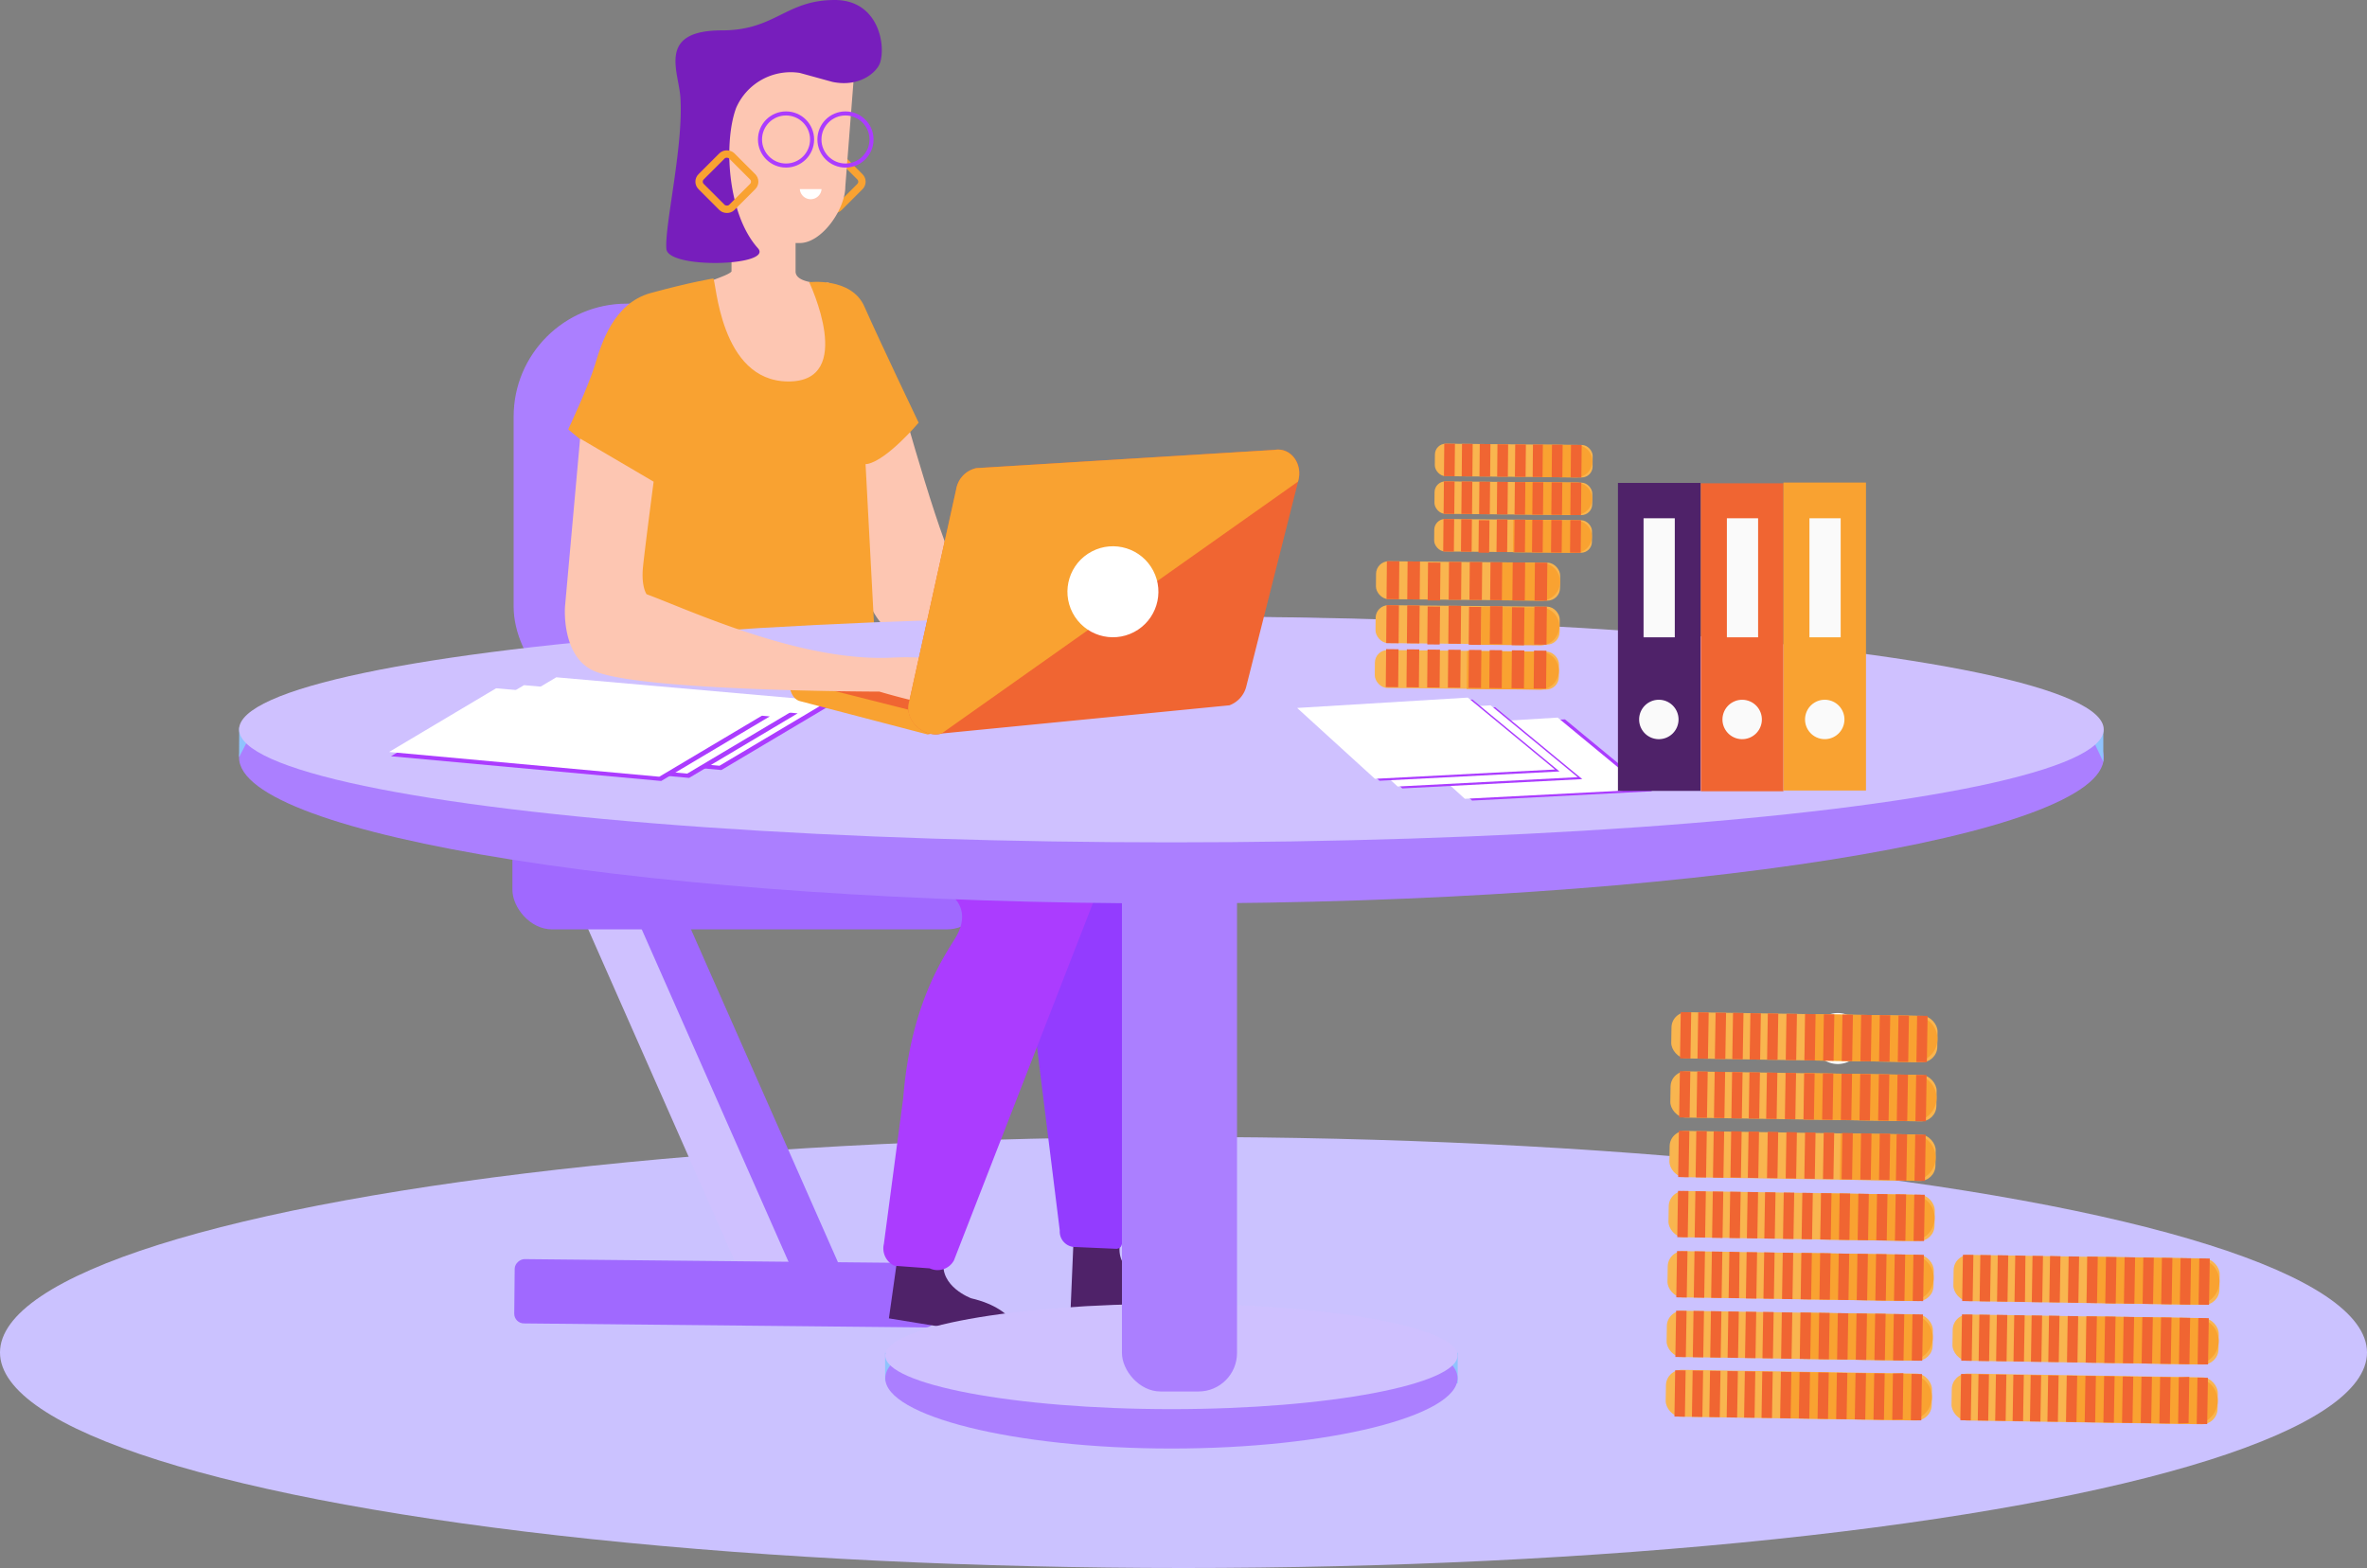 <svg xmlns="http://www.w3.org/2000/svg" width="670" height="443.81" viewBox="0 0 670 443.81"><rect x="0" y="0" width="670" height="443.81" fill="#808080" stroke="none"/><defs><style>.a,.q{fill:none;stroke-miterlimit:10;}.a{stroke:#f9a231;stroke-width:2.09px;}.b{fill:#fff;}.c{fill:#cbc2ff;}.d{fill:#ab7fff;}.e{fill:#a069ff;}.f{fill:#cfc1ff;}.g{fill:#f9b54f;}.h{fill:#f9a231;}.i{fill:#f06532;}.j{fill:#4f2269;}.k{fill:#fdc6b2;}.l{fill:#933cff;}.m{fill:#ab3cff;}.n{fill:#8fc3fd;}.o{fill:#fafafa;}.p{fill:#771ebc;}.q{stroke:#ab3cff;stroke-width:1.15px;}</style></defs><g transform="translate(0)"><rect class="a" width="12.263" height="12.263" rx="1.94" transform="translate(227.442 51.428) rotate(-45)"/><path class="b" d="M350.233,206.166a7.208,7.208,0,1,1,5.107-2.106,7.223,7.223,0,0,1-5.107,2.106Zm0-13.384a6.176,6.176,0,1,0,6.176,6.176,6.176,6.176,0,0,0-6.176-6.176Z" transform="translate(169.951 94.991)"/><path class="b" d="M85.278,157.316a7.223,7.223,0,1,1,7.208-7.223,7.223,7.223,0,0,1-7.208,7.223Zm0-13.384a6.161,6.161,0,1,0,6.161,6.161A6.161,6.161,0,0,0,85.278,143.932Z" transform="translate(38.666 70.788)"/><path class="b" d="M152.934,64.28a7.208,7.208,0,1,1-2.8-4.765A7.208,7.208,0,0,1,152.934,64.28Zm-13.25,1.854a6.176,6.176,0,1,0,5.249-6.954,6.176,6.176,0,0,0-5.249,6.954Z" transform="translate(68.665 28.768)"/><path class="b" d="M189.783,116.256a7.208,7.208,0,1,1,5.112-2.111,7.223,7.223,0,0,1-5.112,2.111Zm0-13.459a6.124,6.124,0,1,1,0,.075Z" transform="translate(90.453 50.444)"/><ellipse class="c" cx="335" cy="61" rx="335" ry="61" transform="translate(0 321.81)"/><rect class="d" width="95.65" height="117.783" rx="31.98" transform="translate(145.389 85.945)"/><rect class="e" width="13.175" height="138.57" rx="1.25" transform="matrix(0.915, -0.404, 0.404, 0.915, 174.353, 247.576)"/><rect class="f" width="13.848" height="130.614" rx="2.04" transform="matrix(0.915, -0.404, 0.404, 0.915, 161.423, 251.522)"/><rect class="e" width="18.2" height="119.249" rx="2.75" transform="translate(145.533 374.554) rotate(-89.427)"/><rect class="e" width="134.144" height="33.513" rx="11.2" transform="translate(145.046 229.54)"/><rect class="g" width="75.312" height="13.1" rx="4.38" transform="matrix(1, 0.016, -0.016, 1, 553.058, 355.105)"/><path class="h" d="M0,0H30.986a6.55,6.55,0,0,1,6.55,6.55h0a6.55,6.55,0,0,1-6.55,6.55H0Z" transform="matrix(1, 0.016, -0.016, 1, 590.795, 355.661)"/><rect class="i" width="2.961" height="13.1" transform="matrix(1, 0.016, -0.016, 1, 555.623, 355.145)"/><rect class="i" width="2.961" height="13.1" transform="matrix(1, 0.016, -0.016, 1, 560.556, 355.221)"/><rect class="i" width="2.961" height="13.1" transform="matrix(1, 0.016, -0.016, 1, 565.489, 355.283)"/><path class="i" d="M384.261,250.765l-2.961-.045.209-13.1,2.886.075Z" transform="translate(188.922 117.733)"/><rect class="i" width="2.961" height="13.1" transform="matrix(1, 0.016, -0.016, 1, 575.326, 355.451)"/><path class="i" d="M390.851,250.865l-2.961-.045.209-13.1,2.946.075Z" transform="translate(192.187 117.783)"/><rect class="i" width="2.961" height="13.1" transform="matrix(1, 0.016, -0.016, 1, 585.551, 355.61)"/><rect class="i" width="2.961" height="13.1" transform="matrix(1, 0.016, -0.016, 1, 590.828, 355.677)"/><rect class="i" width="2.961" height="13.1" transform="matrix(1, 0.016, -0.016, 1, 596.12, 355.789)"/><rect class="i" width="2.961" height="13.1" transform="matrix(1, 0.016, -0.016, 1, 601.397, 355.856)"/><rect class="i" width="2.961" height="13.1" transform="matrix(1, 0.016, -0.016, 1, 606.689, 355.938)"/><rect class="i" width="2.961" height="13.1" transform="matrix(1, 0.016, -0.016, 1, 611.952, 356.02)"/><rect class="i" width="2.961" height="13.1" transform="matrix(1, 0.016, -0.016, 1, 617.229, 356.117)"/><rect class="i" width="2.961" height="13.1" transform="matrix(1, 0.016, -0.016, 1, 622.536, 356.169)"/><rect class="g" width="75.312" height="13.1" rx="4.38" transform="matrix(1, 0.016, -0.016, 1, 552.796, 371.983)"/><path class="h" d="M0,0H30.986a6.55,6.55,0,0,1,6.55,6.55h0a6.55,6.55,0,0,1-6.55,6.55H0Z" transform="matrix(1, 0.016, -0.016, 1, 590.577, 372.554)"/><rect class="i" width="2.961" height="13.1" transform="matrix(1, 0.016, -0.016, 1, 555.361, 372.023)"/><rect class="i" width="2.961" height="13.1" transform="matrix(1, 0.016, -0.016, 1, 560.279, 372.099)"/><rect class="i" width="2.961" height="13.1" transform="matrix(1, 0.016, -0.016, 1, 565.227, 372.161)"/><rect class="i" width="2.961" height="13.1" transform="matrix(1, 0.016, -0.016, 1, 570.146, 372.237)"/><rect class="i" width="2.961" height="13.1" transform="matrix(1, 0.016, -0.016, 1, 575.079, 372.314)"/><rect class="i" width="2.961" height="13.1" transform="matrix(1, 0.016, -0.016, 1, 579.997, 372.39)"/><rect class="i" width="2.961" height="13.1" transform="matrix(1, 0.016, -0.016, 1, 585.289, 372.487)"/><rect class="i" width="2.961" height="13.1" transform="matrix(1, 0.016, -0.016, 1, 590.581, 372.569)"/><rect class="i" width="2.961" height="13.1" transform="matrix(1, 0.016, -0.016, 1, 595.858, 372.636)"/><rect class="i" width="2.961" height="13.1" transform="matrix(1, 0.016, -0.016, 1, 601.121, 372.733)"/><rect class="i" width="2.961" height="13.1" transform="matrix(1, 0.016, -0.016, 1, 606.412, 372.8)"/><rect class="i" width="2.961" height="13.1" transform="matrix(1, 0.016, -0.016, 1, 611.705, 372.883)"/><rect class="i" width="2.961" height="13.1" transform="matrix(1, 0.016, -0.016, 1, 616.982, 372.979)"/><rect class="i" width="2.961" height="13.1" transform="matrix(1, 0.016, -0.016, 1, 622.259, 373.047)"/><rect class="g" width="75.312" height="13.28" rx="4.44" transform="matrix(1, 0.016, -0.016, 1, 552.536, 388.711)"/><path class="h" d="M0,0H36.205a6.55,6.55,0,0,1,6.55,6.55h0a6.55,6.55,0,0,1-6.55,6.55H0Z" transform="matrix(1, 0.016, -0.016, 1, 585.097, 389.351)"/><rect class="i" width="2.961" height="13.1" transform="matrix(1, 0.016, -0.016, 1, 555.099, 388.885)"/><rect class="i" width="2.961" height="13.1" transform="matrix(1, 0.016, -0.016, 1, 560.032, 388.947)"/><rect class="i" width="2.961" height="13.1" transform="matrix(1, 0.016, -0.016, 1, 564.965, 389.024)"/><rect class="i" width="2.961" height="13.1" transform="matrix(1, 0.016, -0.016, 1, 569.898, 389.115)"/><rect class="i" width="2.961" height="13.1" transform="matrix(1, 0.016, -0.016, 1, 574.802, 389.206)"/><rect class="i" width="2.961" height="13.1" transform="matrix(1, 0.016, -0.016, 1, 579.75, 389.268)"/><rect class="i" width="2.961" height="13.1" transform="matrix(1, 0.016, -0.016, 1, 585.012, 389.35)"/><rect class="i" width="2.961" height="13.1" transform="matrix(1, 0.016, -0.016, 1, 590.304, 389.432)"/><rect class="i" width="2.961" height="13.1" transform="matrix(1, 0.016, -0.016, 1, 595.596, 389.499)"/><rect class="i" width="2.961" height="13.1" transform="matrix(1, 0.016, -0.016, 1, 600.873, 389.611)"/><rect class="i" width="2.961" height="13.1" transform="matrix(1, 0.016, -0.016, 1, 606.166, 389.663)"/><rect class="i" width="2.961" height="13.1" transform="matrix(1, 0.016, -0.016, 1, 611.442, 389.76)"/><path class="i" d="M415.231,273.7l-2.961.1.194-13.1,2.961-.1Z" transform="translate(204.267 129.119)"/><rect class="i" width="2.961" height="13.1" transform="matrix(1, 0.016, -0.016, 1, 622.012, 389.924)"/><path class="j" d="M203.423,235.53l-.793,18.693,37.775,2.243s-1.137-8.449-15.164-10.274c0,0-9.3-2.363-8.734-9.885Z" transform="translate(100.397 116.698)"/><path class="j" d="M170.867,237.12l-2.617,18.544,37.387,6.087s-.3-8.539-14.1-11.769c0,0-9.048-3.32-7.747-10.752Z" transform="translate(83.363 117.486)"/><path class="k" d="M172.45,62.106l2.288,19.022-3.425,19.9L147.819,88.053c-51.25-18.08-4.756-25.692-2.124-29.117V44.206a8.016,8.016,0,0,1,7.9-8.076h2.333a8,8,0,0,1,7.9,8.076v14.73C163.821,63.377,176.8,62.106,172.45,62.106Z" transform="translate(61.367 17.901)"/><path class="k" d="M177.475,75s13.31,48.124,16.54,48.678,52.506,10.558,52.506,10.558,12.921.538,17.228,0,18.035,12.382,5.982,12.667-17.946-6.386-26.769-2.991c-6.76,2.632-62.077.508-62.077.508s-11.081-.972-14.057-17.647c-.135-.822-10.917-40.961-10.917-40.961Z" transform="translate(77.249 37.16)"/><path class="h" d="M192.328,105.186c5.623-1.2,14.416-11.665,14.416-11.665s-10.468-21.864-15.373-32.9c-3.679-8.33-15.613-6.864-15.613-6.864s13.459,28.234-5.982,28.1S149.438,52.889,148.6,52.71c0,0-5.982.927-17.661,4.1-10.588,2.886-14.028,14.416-15.837,20.4s-7.552,18.215-7.552,18.215l21.026,17.437-1.839,44.864,67.969,4.053-2.991-56.529Z" transform="translate(53.288 26.116)"/><path class="l" d="M194.446,140.523c.359-1.78-6.341-3.395-4.711-3.649,9.332-1.5,42.651-6.789,43.742,19.262,1.047,24.885-5.533,108.96-9.466,127.115-.389,1.81-.165,2.916-1.839,3.125l-11.59-.508a4.382,4.382,0,0,1-4.486-4.651L193.459,179.39l-1.166-33.364a5.175,5.175,0,0,1,.09-1.181Z" transform="translate(93.881 67.093)"/><path class="m" d="M107.9,127.808c-1.944,12.068-6.131,45.058,18.1,54.629.538.209,9.347,2.6,9.9,2.647l74.355,3.873a18.978,18.978,0,0,1,4.92.942c.972.4,7.762,4.606,2.482,13.175-3.365,5.488-12.622,18.933-14.671,45.1l-5.488,41.365a5.429,5.429,0,0,0,2.991,6.191l9.975.733a5.279,5.279,0,0,0,6.864-2.243L261.48,180.732s17.228-26.918-20.234-35.712c-32.467-7.657-106.941-14.506-127.833-17.841C110.513,126.716,108.359,124.951,107.9,127.808Z" transform="translate(52.688 62.536)"/><path class="k" d="M161.369,63.7h-17.6c-6.266,0-12.547-6.774-12.547-13.145l1.166-28.728a11.515,11.515,0,0,1,11.4-11.56h19.157c6.266,0,13.728.075,13.728,6.431L174.26,47.731C174.26,54.1,167.635,63.7,161.369,63.7Z" transform="translate(65.015 5.088)"/><path class="n" d="M167.53,263.991V256.05H329.609v8.644Z" transform="translate(83.006 126.865)"/><path class="d" d="M573.061,156.614c0,22.043-118.142,41.29-263.905,41.29S45.25,178.657,45.25,156.614,163.392,116.67,309.155,116.67,573.061,134.556,573.061,156.614Z" transform="translate(22.42 57.806)"/><path class="d" d="M329.549,267.217c0,10.633-36.265,19.9-80.995,19.9s-80.995-9.272-80.995-19.9S203.825,248,248.555,248,329.549,256.6,329.549,267.217Z" transform="translate(83.021 122.876)"/><path class="f" d="M329.549,261.426c0,8.09-36.265,15.149-80.995,15.149s-80.995-7.059-80.995-15.149,36.265-14.656,80.995-14.656S329.549,253.335,329.549,261.426Z" transform="translate(83.021 122.267)"/><rect class="d" width="32.571" height="159.058" rx="10.89" transform="translate(317.578 234.789)"/><path class="n" d="M399.106,147.207V138.13l-3.006,2.737,3.006,6.341Z" transform="translate(196.255 68.439)"/><path class="n" d="M45.25,146.094l.045-8.434,2.213,4.113Z" transform="translate(22.42 68.206)"/><ellipse class="f" cx="263.905" cy="31.973" rx="263.905" ry="31.973" transform="translate(67.67 174.476)"/><path class="m" d="M115.693,129l76.927,6.76-30.747,18.275L85.41,147.02Z" transform="translate(42.318 63.915)"/><path class="b" d="M115.318,128.19l76.927,6.76-30.732,18.275L85.05,146.21Z" transform="translate(42.14 63.514)"/><path class="m" d="M109.583,130.49l76.912,6.76-30.732,18.275L79.3,148.51Z" transform="translate(39.291 64.654)"/><path class="b" d="M109.213,129.68l76.927,6.76-30.732,18.275L78.93,147.7Z" transform="translate(39.107 64.252)"/><path class="m" d="M104.293,131.08l76.927,6.745L150.488,156.1l-76.478-7Z" transform="translate(36.67 64.946)"/><path class="b" d="M103.933,130.27l76.912,6.76L150.113,155.3,73.65,148.29Z" transform="translate(36.491 64.545)"/><path class="h" d="M152.317,138.66l36.16,9.451c1.092.329,32.317-10.468,33.3-11.022l52.057-14.611a2.408,2.408,0,0,0,1.211-1.869H276.9L149.445,132.574h0C149.176,134.832,150.073,137.987,152.317,138.66Z" transform="translate(74.023 59.759)"/><path class="i" d="M149.43,134.026l33.693,8.509,81.039-24.795-40.542,7.432Z" transform="translate(74.038 58.337)"/><rect class="g" width="75.312" height="13.1" rx="4.38" transform="matrix(1, 0.016, -0.016, 1, 473.199, 286.412)"/><path class="h" d="M0,0H30.986a6.55,6.55,0,0,1,6.55,6.55h0a6.55,6.55,0,0,1-6.55,6.55H0Z" transform="matrix(1, 0.016, -0.016, 1, 510.98, 287.014)"/><rect class="i" width="2.961" height="13.1" transform="matrix(1, 0.016, -0.016, 1, 475.749, 286.467)"/><rect class="i" width="2.961" height="13.1" transform="matrix(1, 0.016, -0.016, 1, 480.697, 286.529)"/><rect class="i" width="2.961" height="13.1" transform="matrix(1, 0.016, -0.016, 1, 485.616, 286.62)"/><rect class="i" width="2.961" height="13.1" transform="matrix(1, 0.016, -0.016, 1, 490.549, 286.682)"/><rect class="i" width="2.961" height="13.1" transform="matrix(1, 0.016, -0.016, 1, 495.467, 286.773)"/><rect class="i" width="2.961" height="13.1" transform="matrix(1, 0.016, -0.016, 1, 500.4, 286.835)"/><rect class="i" width="2.961" height="13.1" transform="matrix(1, 0.016, -0.016, 1, 505.678, 286.932)"/><rect class="i" width="2.961" height="13.1" transform="matrix(1, 0.016, -0.016, 1, 510.955, 286.999)"/><rect class="i" width="2.961" height="13.1" transform="matrix(1, 0.016, -0.016, 1, 516.262, 287.081)"/><rect class="i" width="2.961" height="13.1" transform="matrix(1, 0.016, -0.016, 1, 521.524, 287.178)"/><rect class="i" width="2.961" height="13.1" transform="matrix(1, 0.016, -0.016, 1, 526.816, 287.245)"/><rect class="i" width="2.961" height="13.1" transform="matrix(1, 0.016, -0.016, 1, 532.093, 287.327)"/><rect class="i" width="2.961" height="13.1" transform="matrix(1, 0.016, -0.016, 1, 537.385, 287.424)"/><rect class="i" width="2.961" height="13.1" transform="matrix(1, 0.016, -0.016, 1, 542.662, 287.491)"/><rect class="g" width="75.312" height="13.1" rx="4.38" transform="matrix(1, 0.016, -0.016, 1, 472.939, 303.155)"/><path class="h" d="M0,0H30.971a6.55,6.55,0,0,1,6.55,6.55h0a6.55,6.55,0,0,1-6.55,6.55H0V0Z" transform="matrix(1, 0.016, -0.016, 1, 510.736, 303.727)"/><rect class="i" width="2.961" height="13.1" transform="matrix(1, 0.016, -0.016, 1, 475.504, 303.18)"/><rect class="i" width="2.961" height="13.1" transform="matrix(1, 0.016, -0.016, 1, 480.423, 303.257)"/><rect class="i" width="2.961" height="13.1" transform="matrix(1, 0.016, -0.016, 1, 485.356, 303.333)"/><rect class="i" width="2.961" height="13.1" transform="matrix(1, 0.016, -0.016, 1, 490.289, 303.425)"/><rect class="i" width="2.961" height="13.1" transform="matrix(1, 0.016, -0.016, 1, 495.207, 303.486)"/><rect class="i" width="2.961" height="13.1" transform="matrix(1, 0.016, -0.016, 1, 500.141, 303.578)"/><rect class="i" width="2.961" height="13.1" transform="matrix(1, 0.016, -0.016, 1, 505.433, 303.645)"/><rect class="i" width="2.961" height="13.1" transform="matrix(1, 0.016, -0.016, 1, 510.695, 303.757)"/><rect class="i" width="2.961" height="13.1" transform="matrix(1, 0.016, -0.016, 1, 515.987, 303.809)"/><rect class="i" width="2.961" height="13.1" transform="matrix(1, 0.016, -0.016, 1, 521.279, 303.891)"/><rect class="i" width="2.961" height="13.1" transform="matrix(1, 0.016, -0.016, 1, 526.556, 303.988)"/><rect class="i" width="2.961" height="13.1" transform="matrix(1, 0.016, -0.016, 1, 531.833, 304.055)"/><rect class="i" width="2.961" height="13.1" transform="matrix(1, 0.016, -0.016, 1, 537.11, 304.137)"/><rect class="i" width="2.961" height="13.1" transform="matrix(1, 0.016, -0.016, 1, 542.387, 304.234)"/><rect class="g" width="75.312" height="13.1" rx="4.38" transform="matrix(1, 0.016, -0.016, 1, 472.677, 320.018)"/><path class="h" d="M0,0H20.5a6.55,6.55,0,0,1,6.55,6.55h0A6.55,6.55,0,0,1,20.5,13.1H.015V0Z" transform="matrix(1, 0.016, -0.016, 1, 520.954, 320.768)"/><rect class="i" width="2.961" height="13.1" transform="matrix(1, 0.016, -0.016, 1, 475.227, 320.058)"/><rect class="i" width="2.961" height="13.1" transform="matrix(1, 0.016, -0.016, 1, 480.161, 320.135)"/><rect class="i" width="2.961" height="13.1" transform="matrix(1, 0.016, -0.016, 1, 485.079, 320.211)"/><rect class="i" width="2.961" height="13.1" transform="matrix(1, 0.016, -0.016, 1, 490.029, 320.183)"/><rect class="i" width="2.961" height="13.1" transform="matrix(1, 0.016, -0.016, 1, 494.947, 320.275)"/><rect class="i" width="2.961" height="13.1" transform="matrix(1, 0.016, -0.016, 1, 500.374, 320.344)"/><rect class="i" width="2.961" height="13.1" transform="matrix(1, 0.016, -0.016, 1, 505.666, 320.426)"/><rect class="i" width="2.961" height="13.1" transform="matrix(1, 0.016, -0.016, 1, 510.943, 320.508)"/><rect class="i" width="2.961" height="13.1" transform="matrix(1, 0.016, -0.016, 1, 516.22, 320.59)"/><rect class="i" width="2.961" height="13.1" transform="matrix(1, 0.016, -0.016, 1, 521.497, 320.672)"/><rect class="i" width="2.961" height="13.1" transform="matrix(1, 0.016, -0.016, 1, 526.789, 320.769)"/><rect class="i" width="2.961" height="13.1" transform="matrix(1, 0.016, -0.016, 1, 532.081, 320.836)"/><rect class="i" width="2.961" height="13.1" transform="matrix(1, 0.016, -0.016, 1, 536.863, 321.015)"/><rect class="i" width="2.961" height="13.1" transform="matrix(1, 0.016, -0.016, 1, 542.125, 321.112)"/><rect class="g" width="75.312" height="13.1" rx="4.38" transform="matrix(1, 0.016, -0.016, 1, 472.413, 337.03)"/><path class="h" d="M0,0H25.722a6.55,6.55,0,0,1,6.55,6.55h0a6.55,6.55,0,0,1-6.55,6.55H0Z" transform="matrix(1, 0.016, -0.016, 1, 515.442, 337.744)"/><rect class="i" width="2.961" height="13.1" transform="matrix(1, 0.016, -0.016, 1, 474.978, 337.07)"/><rect class="i" width="2.961" height="13.1" transform="matrix(1, 0.016, -0.016, 1, 479.896, 337.147)"/><rect class="i" width="2.961" height="13.1" transform="matrix(1, 0.016, -0.016, 1, 484.83, 337.238)"/><rect class="i" width="2.961" height="13.1" transform="matrix(1, 0.016, -0.016, 1, 489.748, 337.3)"/><rect class="i" width="2.961" height="13.1" transform="matrix(1, 0.016, -0.016, 1, 494.681, 337.377)"/><rect class="i" width="2.961" height="13.1" transform="matrix(1, 0.016, -0.016, 1, 499.615, 337.438)"/><rect class="i" width="2.961" height="13.1" transform="matrix(1, 0.016, -0.016, 1, 504.907, 337.535)"/><rect class="i" width="2.961" height="13.1" transform="matrix(1, 0.016, -0.016, 1, 510.169, 337.617)"/><rect class="i" width="2.961" height="13.1" transform="matrix(1, 0.016, -0.016, 1, 515.461, 337.699)"/><rect class="i" width="2.961" height="13.1" transform="matrix(1, 0.016, -0.016, 1, 520.738, 337.781)"/><rect class="i" width="2.961" height="13.1" transform="matrix(1, 0.016, -0.016, 1, 526.03, 337.878)"/><rect class="i" width="2.961" height="13.1" transform="matrix(1, 0.016, -0.016, 1, 531.307, 337.945)"/><rect class="i" width="2.961" height="13.1" transform="matrix(1, 0.016, -0.016, 1, 536.584, 338.027)"/><rect class="i" width="2.961" height="13.1" transform="matrix(1, 0.016, -0.016, 1, 541.861, 338.124)"/><rect class="g" width="75.312" height="13.1" rx="4.38" transform="matrix(1, 0.016, -0.016, 1, 472.134, 354.043)"/><path class="h" d="M0,0H30.986a6.55,6.55,0,0,1,6.52,6.55h0a6.55,6.55,0,0,1-6.55,6.55H0Z" transform="matrix(1, 0.016, -0.016, 1, 509.93, 354.63)"/><rect class="i" width="2.961" height="13.1" transform="matrix(1, 0.016, -0.016, 1, 474.699, 354.098)"/><rect class="i" width="2.961" height="13.1" transform="matrix(1, 0.016, -0.016, 1, 479.647, 354.159)"/><rect class="i" width="2.961" height="13.1" transform="matrix(1, 0.016, -0.016, 1, 484.565, 354.236)"/><path class="i" d="M330.151,250.055l-2.961-.045.209-13.1,2.886.09Z" transform="translate(162.112 117.382)"/><rect class="i" width="2.961" height="13.1" transform="matrix(1, 0.016, -0.016, 1, 494.402, 354.404)"/><path class="i" d="M336.741,250.165l-2.961-.045.209-13.1,2.946.075Z" transform="translate(165.378 117.436)"/><rect class="i" width="2.961" height="13.1" transform="matrix(1, 0.016, -0.016, 1, 504.627, 354.562)"/><rect class="i" width="2.961" height="13.1" transform="matrix(1, 0.016, -0.016, 1, 509.905, 354.629)"/><rect class="i" width="2.961" height="13.1" transform="matrix(1, 0.016, -0.016, 1, 515.212, 354.697)"/><rect class="i" width="2.961" height="13.1" transform="matrix(1, 0.016, -0.016, 1, 520.474, 354.808)"/><rect class="i" width="2.961" height="13.1" transform="matrix(1, 0.016, -0.016, 1, 525.766, 354.875)"/><rect class="i" width="2.961" height="13.1" transform="matrix(1, 0.016, -0.016, 1, 531.043, 354.957)"/><rect class="i" width="2.961" height="13.1" transform="matrix(1, 0.016, -0.016, 1, 536.32, 355.04)"/><rect class="i" width="2.961" height="13.1" transform="matrix(1, 0.016, -0.016, 1, 541.612, 355.122)"/><rect class="g" width="75.312" height="13.1" rx="4.38" transform="matrix(1, 0.016, -0.016, 1, 471.887, 370.921)"/><path class="h" d="M0,0H30.986a6.55,6.55,0,0,1,6.55,6.55h0a6.55,6.55,0,0,1-6.55,6.55H0Z" transform="matrix(1, 0.016, -0.016, 1, 509.653, 371.507)"/><rect class="i" width="2.961" height="13.1" transform="matrix(1, 0.016, -0.016, 1, 474.437, 370.975)"/><rect class="i" width="2.961" height="13.1" transform="matrix(1, 0.016, -0.016, 1, 479.37, 371.037)"/><rect class="i" width="2.961" height="13.1" transform="matrix(1, 0.016, -0.016, 1, 484.303, 371.114)"/><rect class="i" width="2.961" height="13.1" transform="matrix(1, 0.016, -0.016, 1, 489.222, 371.19)"/><rect class="i" width="2.961" height="13.1" transform="matrix(1, 0.016, -0.016, 1, 494.155, 371.267)"/><rect class="i" width="2.961" height="13.1" transform="matrix(1, 0.016, -0.016, 1, 499.088, 371.328)"/><rect class="i" width="2.961" height="13.1" transform="matrix(1, 0.016, -0.016, 1, 504.365, 371.44)"/><rect class="i" width="2.961" height="13.1" transform="matrix(1, 0.016, -0.016, 1, 509.658, 371.492)"/><rect class="i" width="2.961" height="13.1" transform="matrix(1, 0.016, -0.016, 1, 514.935, 371.589)"/><rect class="i" width="2.961" height="13.1" transform="matrix(1, 0.016, -0.016, 1, 520.212, 371.671)"/><rect class="i" width="2.961" height="13.1" transform="matrix(1, 0.016, -0.016, 1, 525.504, 371.753)"/><rect class="i" width="2.961" height="13.1" transform="matrix(1, 0.016, -0.016, 1, 530.781, 371.82)"/><rect class="i" width="2.961" height="13.1" transform="matrix(1, 0.016, -0.016, 1, 536.058, 371.932)"/><rect class="i" width="2.961" height="13.1" transform="matrix(1, 0.016, -0.016, 1, 541.35, 371.999)"/><rect class="g" width="75.312" height="13.28" rx="4.44" transform="matrix(1, 0.016, -0.016, 1, 471.627, 387.649)"/><path class="h" d="M0,0H36.205a6.55,6.55,0,0,1,6.55,6.55h0a6.55,6.55,0,0,1-6.55,6.55H0Z" transform="matrix(1, 0.016, -0.016, 1, 504.188, 388.304)"/><rect class="i" width="2.961" height="13.1" transform="matrix(1, 0.016, -0.016, 1, 474.175, 387.838)"/><rect class="i" width="2.961" height="13.1" transform="matrix(1, 0.016, -0.016, 1, 479.123, 387.9)"/><rect class="i" width="2.961" height="13.1" transform="matrix(1, 0.016, -0.016, 1, 484.042, 387.976)"/><rect class="i" width="2.961" height="13.1" transform="matrix(1, 0.016, -0.016, 1, 488.96, 388.068)"/><rect class="i" width="2.961" height="13.1" transform="matrix(1, 0.016, -0.016, 1, 493.893, 388.129)"/><rect class="i" width="2.961" height="13.1" transform="matrix(1, 0.016, -0.016, 1, 498.826, 388.206)"/><rect class="i" width="2.961" height="13.1" transform="matrix(1, 0.016, -0.016, 1, 504.103, 388.303)"/><rect class="i" width="2.961" height="13.1" transform="matrix(1, 0.016, -0.016, 1, 509.381, 388.37)"/><rect class="i" width="2.961" height="13.1" transform="matrix(1, 0.016, -0.016, 1, 514.688, 388.452)"/><rect class="i" width="2.961" height="13.1" transform="matrix(1, 0.016, -0.016, 1, 519.95, 388.549)"/><rect class="i" width="2.961" height="13.1" transform="matrix(1, 0.016, -0.016, 1, 525.227, 388.631)"/><rect class="i" width="2.961" height="13.1" transform="matrix(1, 0.016, -0.016, 1, 530.519, 388.698)"/><path class="i" d="M361.121,273l-2.961.09.194-13.1,2.961-.09Z" transform="translate(177.457 128.772)"/><rect class="i" width="2.961" height="13.1" transform="matrix(1, 0.016, -0.016, 1, 541.088, 388.877)"/><rect class="g" width="52.117" height="10.737" rx="3.59" transform="translate(389.536 158.817) rotate(0.54)"/><rect class="i" width="3.514" height="10.737" transform="translate(392.574 158.846) rotate(0.54)"/><rect class="i" width="3.514" height="10.737" transform="translate(398.435 158.901) rotate(0.54)"/><rect class="i" width="3.514" height="10.737" transform="translate(404.221 159.212) rotate(0.573)"/><rect class="i" width="3.514" height="10.737" transform="translate(410.158 159.027) rotate(0.54)"/><rect class="i" width="3.514" height="10.737" transform="translate(416.035 159.067) rotate(0.54)"/><rect class="i" width="3.514" height="10.737" transform="translate(421.896 159.122) rotate(0.54)"/><path class="h" d="M0,0H11.066a5.369,5.369,0,0,1,5.369,5.369h0a5.369,5.369,0,0,1-5.369,5.369H0V0Z" transform="translate(425.215 159.183) rotate(0.54)"/><rect class="i" width="3.514" height="10.737" transform="translate(428.191 159.182) rotate(0.54)"/><rect class="i" width="3.514" height="10.737" transform="translate(434.471 159.241) rotate(0.54)"/><rect class="g" width="52.117" height="10.737" rx="3.59" transform="translate(389.419 171.258) rotate(0.54)"/><rect class="i" width="3.514" height="10.737" transform="translate(392.472 171.287) rotate(0.54)"/><rect class="i" width="3.514" height="10.737" transform="translate(398.333 171.342) rotate(0.54)"/><rect class="i" width="3.514" height="10.737" transform="translate(404.111 171.654) rotate(0.573)"/><rect class="i" width="3.514" height="10.737" transform="translate(410.056 171.453) rotate(0.54)"/><rect class="i" width="3.514" height="10.737" transform="translate(415.835 171.756) rotate(0.573)"/><path class="h" d="M0,0H16.764a5.369,5.369,0,0,1,5.369,5.369h0a5.369,5.369,0,0,1-5.369,5.369H0V0Z" transform="translate(419.303 171.761) rotate(0.573)"/><rect class="i" width="3.514" height="10.737" transform="translate(421.794 171.563) rotate(0.54)"/><rect class="i" width="3.514" height="10.737" transform="translate(427.992 171.877) rotate(0.573)"/><rect class="i" width="3.514" height="10.737" transform="translate(434.339 171.696) rotate(0.54)"/><rect class="g" width="52.117" height="10.737" rx="3.59" transform="translate(389.211 183.947) rotate(0.573)"/><path class="h" d="M0,0H20.682a5.369,5.369,0,0,1,5.369,5.369h0a5.369,5.369,0,0,1-5.369,5.369H0V0Z" transform="translate(415.26 184.252) rotate(0.573)"/><rect class="i" width="3.514" height="10.737" transform="translate(392.354 183.728) rotate(0.54)"/><rect class="i" width="3.514" height="10.737" transform="translate(398.216 183.783) rotate(0.54)"/><rect class="i" width="3.514" height="10.737" transform="translate(404.077 183.853) rotate(0.54)"/><rect class="i" width="3.514" height="10.737" transform="translate(409.939 183.893) rotate(0.54)"/><rect class="i" width="3.514" height="10.737" transform="translate(415.8 183.949) rotate(0.54)"/><rect class="i" width="3.514" height="10.737" transform="translate(421.662 184.004) rotate(0.54)"/><rect class="i" width="3.514" height="10.737" transform="translate(427.957 184.063) rotate(0.54)"/><rect class="i" width="3.514" height="10.737" transform="translate(434.222 184.137) rotate(0.54)"/><rect class="g" width="44.655" height="9.197" rx="3.08" transform="translate(406.195 125.552) rotate(0.54)"/><rect class="i" width="3.021" height="9.197" transform="translate(408.813 125.577) rotate(0.54)"/><rect class="i" width="3.021" height="9.197" transform="translate(413.837 125.624) rotate(0.54)"/><rect class="i" width="3.021" height="9.197" transform="translate(418.862 125.671) rotate(0.54)"/><rect class="i" width="3.021" height="9.197" transform="translate(423.871 125.734) rotate(0.54)"/><rect class="i" width="3.021" height="9.197" transform="translate(428.895 125.766) rotate(0.54)"/><rect class="i" width="3.021" height="9.197" transform="translate(433.919 125.813) rotate(0.54)"/><path class="h" d="M0,0H9.481a4.591,4.591,0,0,1,4.591,4.591h0A4.591,4.591,0,0,1,9.481,9.182H0Z" transform="translate(436.715 125.87) rotate(0.54)"/><rect class="i" width="3.021" height="9.197" transform="translate(439.302 125.864) rotate(0.54)"/><rect class="i" width="3.021" height="9.197" transform="translate(444.685 125.915) rotate(0.54)"/><rect class="g" width="44.655" height="9.197" rx="3.08" transform="translate(406.094 136.213) rotate(0.54)"/><rect class="i" width="3.021" height="9.197" transform="translate(408.713 136.238) rotate(0.54)"/><rect class="i" width="3.021" height="9.197" transform="translate(413.737 136.27) rotate(0.54)"/><rect class="i" width="3.021" height="9.197" transform="translate(418.761 136.333) rotate(0.54)"/><rect class="i" width="3.021" height="9.197" transform="translate(423.785 136.38) rotate(0.54)"/><rect class="i" width="3.021" height="9.197" transform="translate(428.795 136.427) rotate(0.54)"/><path class="h" d="M0,0H14.371a4.591,4.591,0,0,1,4.591,4.591h0a4.591,4.591,0,0,1-4.591,4.591H0Z" transform="translate(431.77 136.425) rotate(0.54)"/><rect class="i" width="3.021" height="9.197" transform="translate(433.819 136.475) rotate(0.54)"/><rect class="i" width="3.021" height="9.197" transform="translate(439.202 136.51) rotate(0.54)"/><rect class="i" width="3.021" height="9.197" transform="translate(444.585 136.576) rotate(0.54)"/><rect class="g" width="44.655" height="9.197" rx="3.08" transform="translate(406.009 146.86) rotate(0.54)"/><path class="h" d="M0,0H17.706A4.591,4.591,0,0,1,22.3,4.591h0a4.591,4.591,0,0,1-4.591,4.591H0Z" transform="translate(428.334 147.13) rotate(0.54)"/><rect class="i" width="3.021" height="9.197" transform="translate(408.598 146.899) rotate(0.54)"/><rect class="i" width="3.021" height="9.197" transform="translate(413.622 146.947) rotate(0.54)"/><rect class="i" width="3.021" height="9.197" transform="translate(418.592 147.228) rotate(0.573)"/><rect class="i" width="3.021" height="9.197" transform="translate(423.685 147.026) rotate(0.54)"/><rect class="i" width="3.021" height="9.197" transform="translate(428.709 147.074) rotate(0.54)"/><rect class="i" width="3.021" height="9.197" transform="translate(433.733 147.136) rotate(0.54)"/><rect class="i" width="3.021" height="9.197" transform="translate(439.116 147.187) rotate(0.54)"/><rect class="i" width="3.021" height="9.197" transform="translate(444.499 147.222) rotate(0.54)"/><path class="m" d="M263.91,139.081l22.013,20.054,50.951-2.632-24.66-20.353Z" transform="translate(130.759 67.458)"/><path class="b" d="M262.54,138.741,284.553,158.8l50.951-2.632-24.66-20.353Z" transform="translate(130.08 67.29)"/><path class="m" d="M250.7,136.781l22.013,20.054,50.951-2.632L299,133.85Z" transform="translate(124.214 66.319)"/><path class="b" d="M249.83,136.406l22.013,20.069,50.951-2.647-24.66-20.338Z" transform="translate(123.783 66.14)"/><path class="m" d="M246.39,135.331,268.4,155.385l50.951-2.632L294.694,132.4Z" transform="translate(122.079 65.6)"/><path class="b" d="M245.52,134.961l22.013,20.054,50.951-2.632-24.66-20.353Z" transform="translate(121.648 65.417)"/><rect class="j" width="23.374" height="87.171" transform="translate(457.972 136.686)"/><rect class="o" width="8.838" height="33.693" transform="translate(465.225 146.691)"/><path class="o" d="M321.406,138.018a5.578,5.578,0,1,1-5.578-5.578,5.578,5.578,0,0,1,5.578,5.578Z" transform="translate(153.719 65.62)"/><rect class="i" width="23.374" height="87.171" transform="translate(481.436 136.791)"/><rect class="o" width="8.838" height="33.693" transform="translate(488.809 146.691)"/><circle class="o" cx="5.578" cy="5.578" r="5.578" transform="translate(486.428 207.793) rotate(-76.76)"/><rect class="h" width="23.374" height="87.171" transform="translate(504.81 136.581)"/><rect class="o" width="8.838" height="33.693" transform="translate(512.183 146.691)"/><circle class="o" cx="5.578" cy="5.578" r="5.578" transform="translate(509.802 207.786) rotate(-76.76)"/><path class="p" d="M145.868,30.6c-3.529,9.586-2.557,29.909,6.191,39.66,4.486,5.055-25.423,5.982-25.916.194-.538-6.625,4.89-29.087,3.963-42.935C129.6,20.129,123.466,8.6,141.845,8.6,157.009,8.6,159.88,0,173.8,0c12.382,0,14.536,12.816,12.8,17.841-.882,2.542-5.7,6.954-13.459,5.339L163.9,20.637a16.839,16.839,0,0,0-18.035,9.96Z" transform="translate(62.481)"/><rect class="a" width="12.263" height="12.263" rx="1.94" transform="translate(197.078 51.419) rotate(-45)"/><path class="k" d="M111.231,83l-4.277,47.586s-1.137,14.327,8.449,18.3c13.743,5.683,80.546,5.743,80.546,5.743a190.877,190.877,0,0,0,18.6,4.486c14.162,2.557,12.682-4.486,12.682-4.486s-1.78-10.887-27.756-9.616-57.546-13.579-69.42-17.946c0,0-1.615-2.183-1-7.926.658-6.221,2.991-23.928,2.991-23.928Z" transform="translate(52.972 41.124)"/><path class="i" d="M172.039,157.051,185.5,96.32a7.343,7.343,0,0,1,5.713-5.982l84.359-5.159c4.636-.793,8.18,3.948,6.685,8.973l-14.73,58.219a7.672,7.672,0,0,1-4.711,5.1l-81.309,7.971C176.824,166.876,171.022,162.211,172.039,157.051Z" transform="translate(85.182 42.16)"/><path class="h" d="M181.442,165.4c-4.606,1.5-10.468-3.185-9.421-8.345L185.48,96.32a7.343,7.343,0,0,1,5.713-5.982l84.359-5.159c4.636-.793,8.18,3.948,6.685,8.973Z" transform="translate(85.17 42.16)"/><circle class="b" cx="12.876" cy="12.876" r="12.876" transform="translate(297.638 162.071) rotate(-27.68)"/><path class="b" d="M157.536,35.79a3.081,3.081,0,0,1-6.146,0" transform="translate(75.009 17.733)"/><circle class="q" cx="7.373" cy="7.373" r="7.373" transform="translate(215.123 32.108)"/><circle class="q" cx="7.373" cy="7.373" r="7.373" transform="translate(231.947 32.108)"/></g></svg>